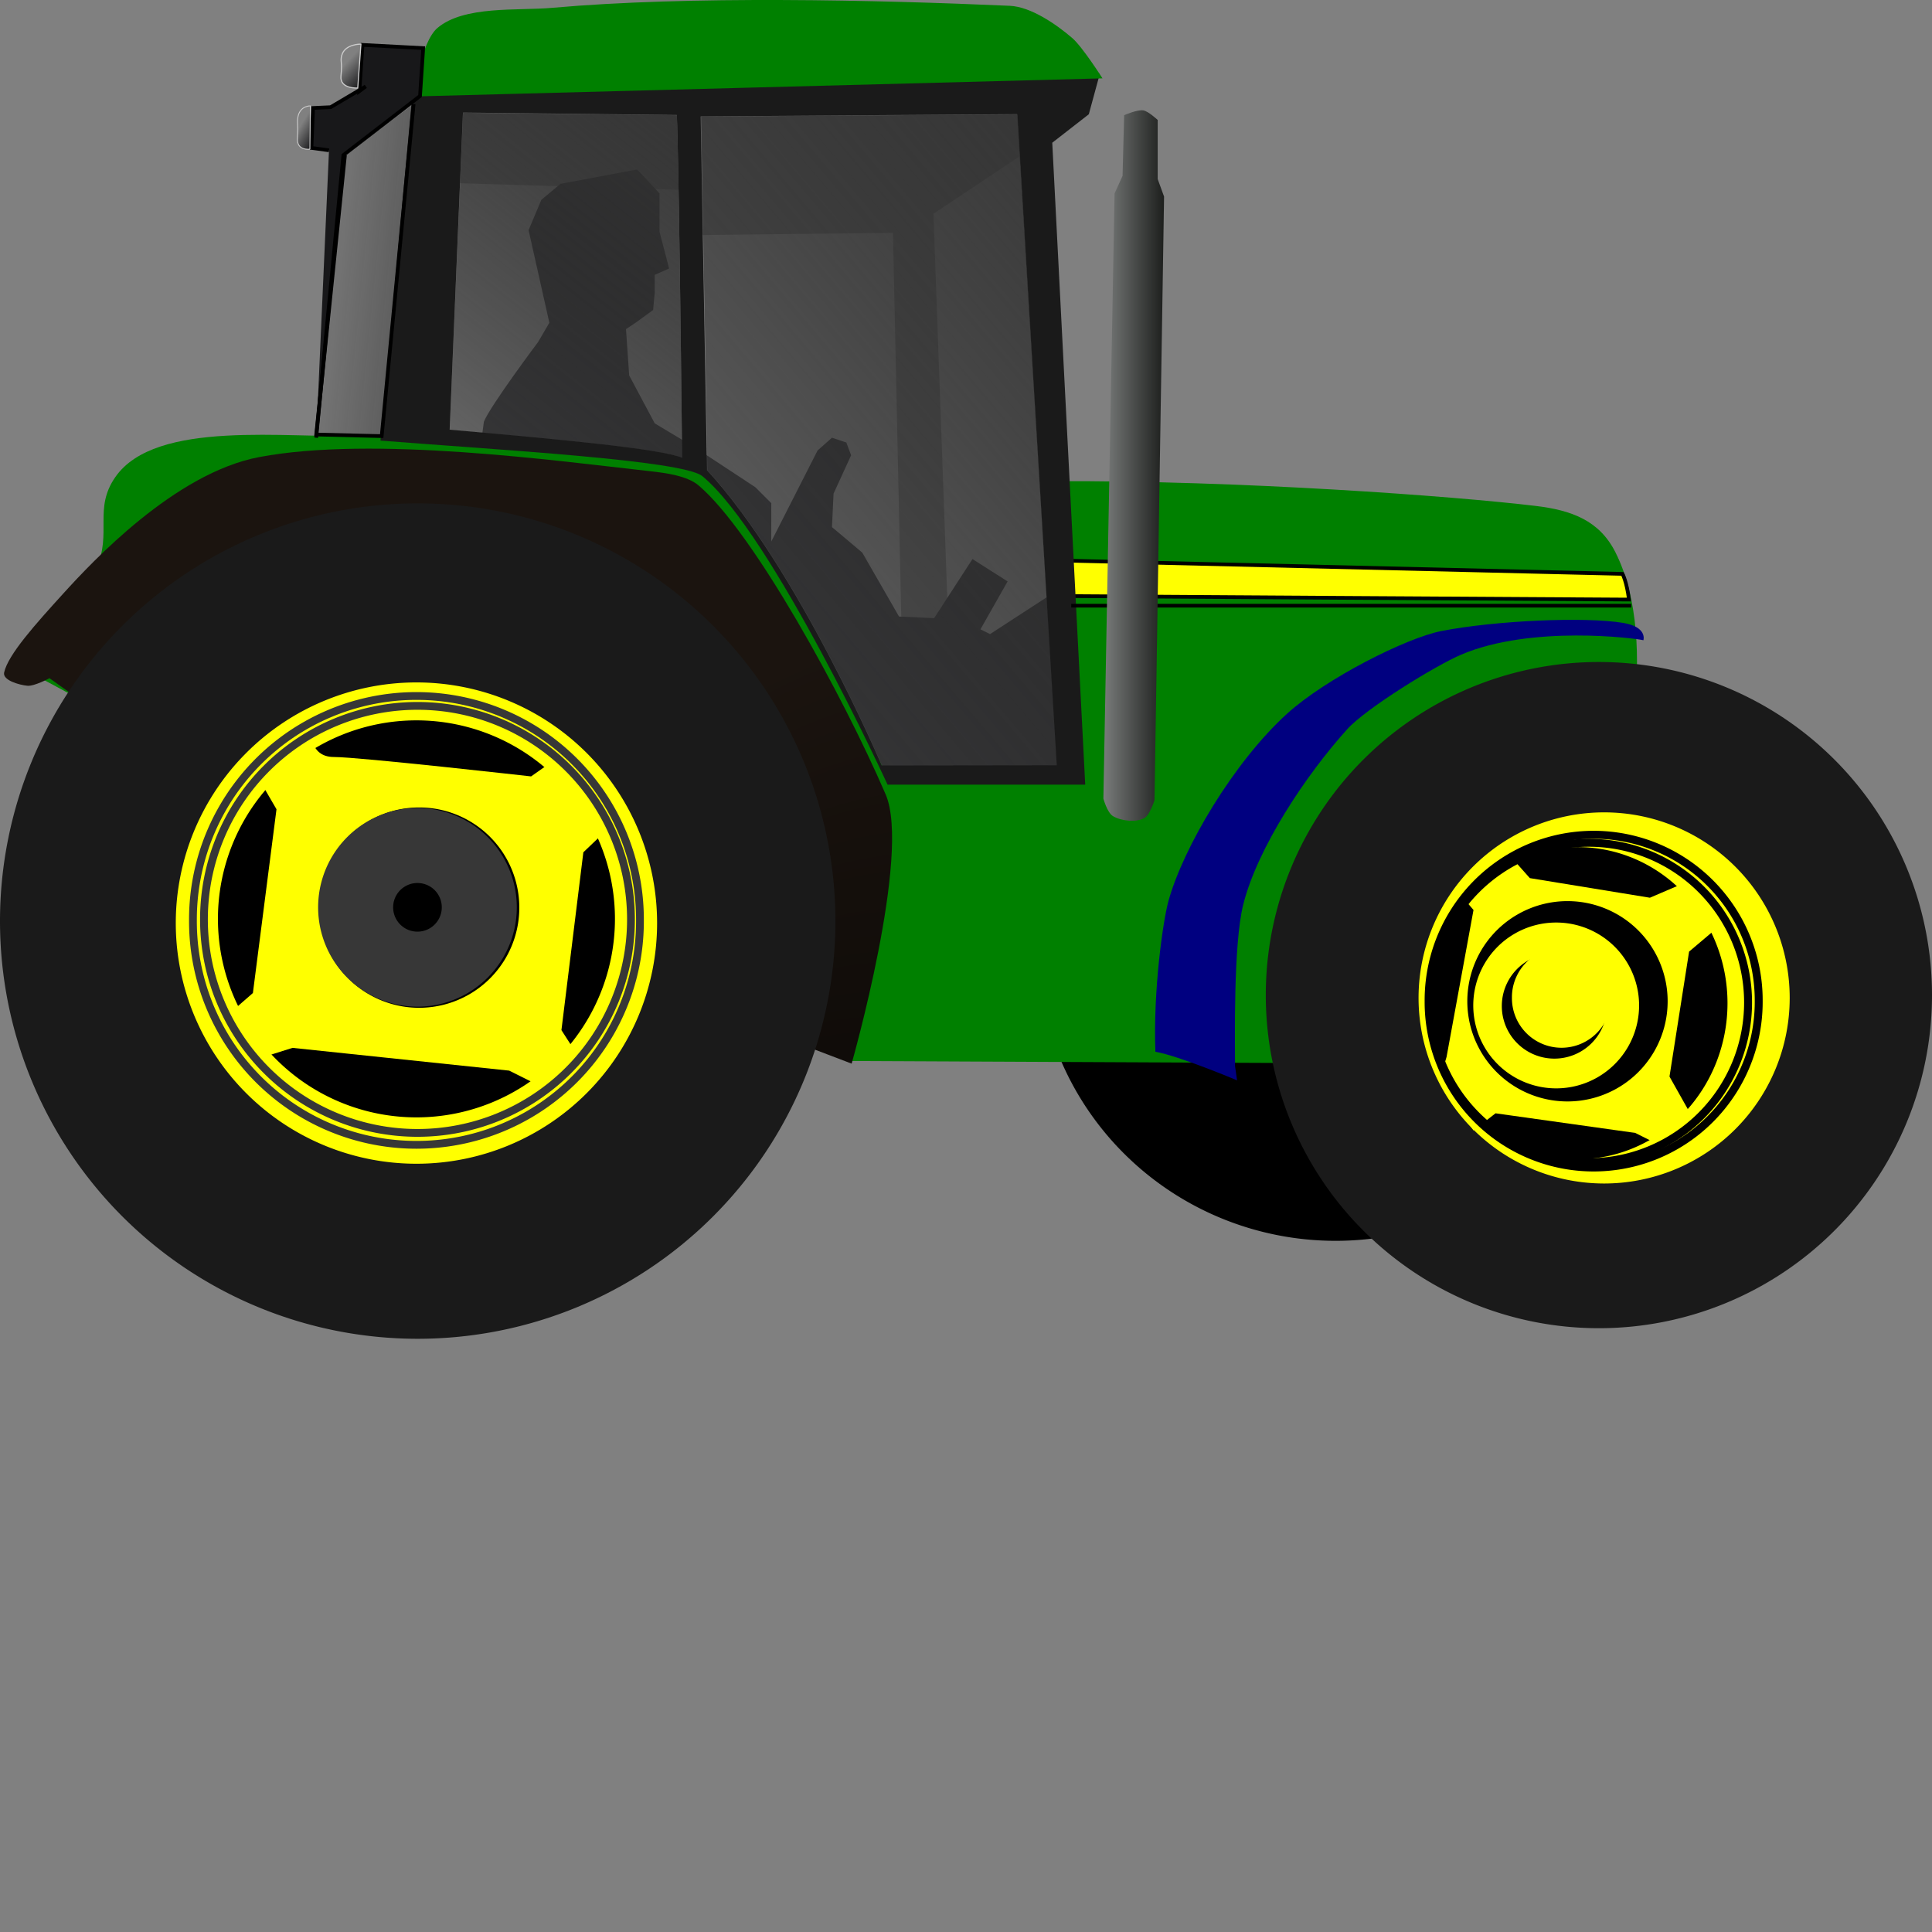 <?xml version="1.0"?><svg width="522" height="522" xmlns="http://www.w3.org/2000/svg" xmlns:xlink="http://www.w3.org/1999/xlink">
 <rect width="100%" height="100%" fill="#808080" stroke="none"/>
 <defs>
  <linearGradient id="linearGradient2453">
   <stop stop-color="#1a1c1a" id="stop2455" offset="0"/>
   <stop stop-color="#c3c6c6" id="stop2457" offset="1"/>
  </linearGradient>
  <linearGradient id="linearGradient3224">
   <stop stop-color="#18181a" id="stop3226" offset="0"/>
   <stop stop-color="#18181a" stop-opacity="0" id="stop3228" offset="1"/>
  </linearGradient>
  <linearGradient id="linearGradient3212">
   <stop stop-color="#1a1a1a" id="stop3215" offset="0"/>
   <stop stop-color="#1a1a1a" stop-opacity="0" id="stop3217" offset="1"/>
  </linearGradient>
  <linearGradient id="linearGradient3295">
   <stop stop-color="#373737" id="stop3297" offset="0"/>
   <stop stop-color="#000000" stop-opacity="0" id="stop3299" offset="1"/>
  </linearGradient>
  <linearGradient id="linearGradient3217">
   <stop stop-color="#000000" id="stop3219" offset="0"/>
   <stop stop-color="#000000" stop-opacity="0" id="stop3221" offset="1"/>
  </linearGradient>
  <linearGradient id="linearGradient3201">
   <stop stop-color="#373737" id="stop3203" offset="0"/>
   <stop stop-color="#000000" stop-opacity="0" id="stop3205" offset="1"/>
  </linearGradient>
  <linearGradient id="linearGradient3210">
   <stop stop-color="#000000" id="stop3212" offset="0"/>
   <stop stop-color="#000000" stop-opacity="0" id="stop3214" offset="1"/>
  </linearGradient>
  <linearGradient id="linearGradient3176">
   <stop stop-color="#000000" id="stop3178" offset="0"/>
   <stop stop-color="#1b140f" id="stop3180" offset="1"/>
  </linearGradient>
  <radialGradient gradientUnits="userSpaceOnUse" gradientTransform="matrix(0.988,-2.394,1.229,0.507,-573.311,657.821)" r="120.472" fy="468.336" fx="182.227" cy="468.336" cx="182.227" id="radialGradient3182" xlink:href="#linearGradient3176"/>
  <radialGradient gradientUnits="userSpaceOnUse" gradientTransform="matrix(1.333,-3.009,2.058,0.912,-843.858,884.938)" r="39.291" fy="390.148" fx="304.825" cy="390.148" cx="304.825" id="radialGradient3208" xlink:href="#linearGradient3176"/>
  <linearGradient gradientUnits="userSpaceOnUse" y2="351.754" x2="336.949" y1="302.78" x1="244.7" id="linearGradient3216" xlink:href="#linearGradient3210"/>
  <linearGradient y2="Infinity" x2="0.106" y1="-Infinity" x1="0.72" id="linearGradient3207" xlink:href="#linearGradient3201"/>
  <linearGradient y2="Infinity" x2="0.106" y1="-Infinity" x1="0.72" id="linearGradient3211" xlink:href="#linearGradient3201"/>
  <linearGradient y2="Infinity" x2="0.127" y1="-Infinity" x1="2.284" id="linearGradient3223" xlink:href="#linearGradient3217"/>
  <linearGradient y2="Infinity" x2="0.106" y1="-Infinity" x1="2.244" id="linearGradient3227" xlink:href="#linearGradient3201"/>
  <linearGradient y2="Infinity" x2="0.127" y1="-Infinity" x1="1.548" id="linearGradient3237" xlink:href="#linearGradient3217"/>
  <linearGradient y2="-Infinity" x2="0.828" y1="Infinity" x1="-0.228" id="linearGradient3247" xlink:href="#linearGradient3217"/>
  <linearGradient y2="1.289" x2="-0.147" y1="-0.33" x1="0.901" id="linearGradient3273" xlink:href="#linearGradient3201"/>
  <linearGradient y2="1.431" x2="-0.182" y1="-0.412" x1="0.8" id="linearGradient3301" xlink:href="#linearGradient3295"/>
  <linearGradient y2="0.361" x2="-0.164" y1="1.389" x1="2.77" id="linearGradient3219" xlink:href="#linearGradient3212"/>
  <linearGradient y2="0.5" x2="0.147" y1="1.206" x1="0.5" id="linearGradient3230" xlink:href="#linearGradient3224"/>
  <linearGradient y2="0.508" x2="0.146" y1="1.226" x1="0.5" id="linearGradient3234" xlink:href="#linearGradient3224"/>
  <linearGradient y2="0.413" x2="-0.804" y1="0.414" x1="1.03" id="linearGradient2459" xlink:href="#linearGradient2453"/>
 </defs>
 <g>
  <title>Layer 1</title>
  <g id="layer3">
   <path fill="#000000" stroke-width="0" stroke-miterlimit="4" d="m441.495,255.239a80.637,80.013 0 1 1 -161.275,0a80.637,80.013 0 1 1 161.275,0z" id="path2396"/>
  </g>
  <g display="inline" id="layer2">
   <path fill="#666666" fill-rule="evenodd" stroke-width="1px" id="path3275" d="m120.419,49.401l64.925,1.928l1.286,12.214l54.64,-0.643l2.571,119.566l12.857,0l-4.5,-124.708l25.07,-16.713l0,-20.57l-158.778,1.928l1.928,26.999z"/>
   <path fill="#434345" fill-rule="evenodd" stroke-width="1px" id="path3236" d="m130.738,113.948c1.726,-4.314 14.668,-21.57 14.668,-21.57l3.02,-5.177l-5.608,-25.021l3.451,-8.197l5.177,-4.314l20.707,-3.883l6.04,6.471l0,10.354l2.588,9.922l-3.883,1.726l0,4.745l-0.431,4.745l-4.745,3.451l-2.588,1.726l0.863,12.511l6.902,12.942l10.785,6.471l16.393,10.785l4.314,4.314l0,10.354l12.511,-24.59l3.883,-3.451l3.883,1.294l1.294,3.451l-4.745,10.354l-0.431,9.06l2.588,2.157l5.608,4.745l9.922,17.256l9.491,0.431l10.354,-15.962l9.491,6.04l-7.334,12.942l2.588,1.294l17.256,-11.217l3.451,48.317l-59.102,-0.431l-47.023,-73.77l-52.2,-13.805l0.863,-6.471z"/>
   <path fill="#008000" fill-rule="evenodd" stroke-width="1.051px" id="path2390" d="m152.941,257.085l76.331,29.584l160.498,0.741l47.347,-71.41c0,0 12.085,-41.537 -0.66,-66.798c-4.353,-8.627 -11.913,-11.349 -21.507,-12.505c-22.01,-2.651 -80.063,-6.934 -130.271,-6.686c1.087,17.411 4.328,51.377 4.408,77.869c-16.261,0.775 -43.048,1.236 -49.858,0.905c-11.707,-23.742 -36.172,-71.233 -51.298,-83.264c-22.55,-3.223 -67.78,-8.503 -89.95,-7.739c-20.303,0.7 -55.9,-4.568 -66.803,11.087c-5.976,8.58 -0.867,15.105 -5.136,24.65c-4.196,9.38 -22.826,25.538 -22.826,25.538l39.857,21.434l109.867,56.594z"/>
   <path fill="#ffff00" fill-rule="evenodd" stroke="#000000" stroke-width="1px" id="path3312" d="m288.638,151.489l149.735,3.564c0,0 1.125,1.975 1.753,6.943c-6.777,0 -151.089,-0.938 -151.089,-0.938l-0.399,-9.568z"/>
   <path fill="#1a1a1a" fill-rule="evenodd" stroke-width="0.966px" id="path2400" d="m221.554,2.408c-41.865,-0.079 -85.704,1.614 -98.406,5.219c-8.459,2.4 -11.674,17.168 -11.674,17.168l-8.669,94.245c31.252,2.493 81.677,5.262 86.969,9.618c18.847,15.515 50.031,83.344 50.031,83.344l53.406,0l-8.906,-173.438l9.875,-7.688l2.938,-10.796c0,0 -13.202,-13.068 -18.756,-13.495c-16.54,-1.272 -31.687,-4.131 -56.806,-4.178zm-96.469,28l57.781,0.656c0,0 0.52,8.126 1.438,92.625c-5.78,-2.494 -34.516,-5.1 -62.812,-7.594l3.594,-85.688zm149.719,0.438l10.719,175.906l-47.312,0.062c0,0 -22.496,-52.981 -47.188,-79.75l-1.719,-95.625l85.5,-0.594z"/>
   <path fill="url(#radialGradient3182)" fill-rule="evenodd" stroke-width="1px" id="path2404" d="m1.119,181.697c1.05,-4.811 8.424,-13.019 16.082,-21.443c7.658,-8.424 30.062,-32.46 52.842,-36.76c30.843,-5.821 80.496,1.037 105.684,3.829c4.046,0.449 9.911,1.199 13.019,3.829c14.771,12.5 39.047,56.817 50.544,83.475c6.957,16.129 -9.19,72.753 -9.19,72.753l-76.583,-29.188l-124.064,-63.477l-16.087,-11.476c0,0 -4.086,2.22 -5.971,2.041c-2.159,-0.205 -6.74,-1.466 -6.278,-3.585z"/>
   <path fill="none" fill-rule="evenodd" stroke="#000000" stroke-width="1px" id="path3314" d="m289.435,163.648l151.296,0"/>
   <path fill="#000080" fill-rule="evenodd" stroke-width="1px" id="path3316" d="m333.688,288.036c0,-7.173 -0.471,-32.854 2.207,-43.592c3.819,-15.314 16.944,-35.081 28.142,-47.462c5.061,-5.595 23.849,-17.181 30.806,-20.13c18.957,-8.036 47.069,-4.398 49.183,-3.87c0,0 1.177,-3.583 -5.496,-4.687c-10.401,-1.72 -34.659,-0.628 -49.11,2.207c-9.455,1.855 -31.147,12.775 -41.672,22.329c-14.421,13.092 -28.047,36.178 -32.033,50.551c-1.489,5.371 -4.171,24.182 -3.547,40.789c6.342,1.089 22.072,7.725 22.072,7.725"/>
   <path fill="#008000" fill-rule="evenodd" stroke-width="1px" id="path3318" d="m111.658,26.071l186.219,-4.901c0,0 -5.419,-8.523 -8.167,-10.89c-4.318,-3.718 -11.187,-8.461 -16.88,-8.712c-36.053,-1.593 -86.668,-2.753 -123.602,0.544c-9.416,0.841 -23.822,-0.664 -31.037,5.445c-4.495,3.806 -6.534,18.513 -6.534,18.513z"/>
   <path fill="#18181a" fill-rule="evenodd" stroke="#000000" stroke-width="1px" id="path2437" d="m85.44,118.262l7.334,-76.359l20.707,-15.962l0.863,-12.942l-16.393,-0.863l-0.863,12.511l1.726,-1.294l-9.491,5.608l-4.745,0.216l-0.431,10.785l4.745,0.647"/>
   <path fill="url(#linearGradient2459)" fill-rule="evenodd" stroke-width="1px" id="path2451" d="m303.3,47.512l-2.157,4.745l-3.02,163.502c0,0 1.003,3.786 2.588,4.745c2.217,1.342 6.433,1.81 8.628,0.431c1.373,-0.862 2.588,-4.745 2.588,-4.745l2.588,-163.071l-1.726,-4.745l0,-15.962c0,0 -2.503,-2.349 -3.883,-2.588c-1.577,-0.273 -5.177,1.294 -5.177,1.294l-0.431,16.393z"/>
  </g>
  <g display="inline" id="layer4">
   <path fill="url(#linearGradient3301)" fill-rule="evenodd" stroke-width="0.919px" id="path2392" d="m121.504,116.154l3.603,-85.684l57.783,0.668c0,0 0.499,8.097 1.417,92.596c-5.78,-2.494 -34.506,-5.087 -62.803,-7.58z"/>
   <path fill="url(#linearGradient3273)" fill-rule="evenodd" stroke-width="1.022px" id="path2402" d="m191.148,127.096l-1.722,-95.614l85.493,-0.58l10.709,175.883l-47.32,0.061c0,0 -22.469,-52.981 -47.161,-79.75z"/>
   <path fill="url(#linearGradient3219)" fill-rule="evenodd" stroke="#000000" stroke-width="1px" id="path3210" d="m93.205,41.904l-7.765,75.496l17.688,0.431l8.628,-89.732"/>
   <path fill="url(#linearGradient3230)" fill-rule="evenodd" stroke="#cccccc" stroke-width="0.3" stroke-miterlimit="4" id="path3221" d="m96.657,23.785c0,0 -4.891,0.321 -4.53,-3.236c0.402,-3.963 -0.245,-3.945 0.216,-5.608c0.863,-3.111 5.177,-3.02 5.177,-3.02l-0.863,11.864z"/>
   <path fill="url(#linearGradient3234)" fill-rule="evenodd" stroke="#cccccc" stroke-width="0.243" stroke-miterlimit="4" id="path3232" d="m83.729,40.311c0,0 -3.619,0.538 -3.384,-3.035c0.262,-3.982 -0.16,-3.964 0.141,-5.635c0.562,-3.126 3.374,-3.034 3.374,-3.034l-0.131,11.705z"/>
  </g>
  <g display="inline" id="layer1">
   <path fill="#1a1a1a" stroke-width="0" stroke-miterlimit="4" d="m225.714,248.864a112.857,112.857 0 1 1 -225.714,0a112.857,112.857 0 1 1 225.714,0z" id="path2383"/>
   <path fill="#1a1a1a" stroke-width="0" stroke-miterlimit="4" d="m522,268.864a90,90 0 1 1 -180,0a90,90 0 1 1 180,0z" id="path2387"/>
   <path fill="#ffff00" stroke-width="0" stroke-miterlimit="4" d="m177.539,249.404a65.022,65.022 0 1 1 -130.045,0a65.022,65.022 0 1 1 130.045,0z" id="path3204"/>
   <path fill="#ffff00" stroke-width="0" stroke-miterlimit="4" d="m483.552,269.627a50.138,50.138 0 1 1 -100.276,0a50.138,50.138 0 1 1 100.276,0z" id="path3206"/>
   <path fill="#000000" stroke-width="0" stroke-miterlimit="4" d="m166.15,248.265a53.633,53.633 0 1 1 -107.267,0a53.633,53.633 0 1 1 107.267,0z" id="path2403"/>
   <path fill="#000000" stroke-width="0" stroke-miterlimit="4" d="m466.746,271.043a40.457,42.165 0 1 1 -80.914,0a40.457,42.165 0 1 1 80.914,0z" id="path2405"/>
   <path fill="#ffff00" fill-rule="evenodd" stroke-width="1px" id="path2407" d="m84.044,197.014c0,0 -0.682,7.515 6.152,7.515c6.834,0 53.299,5.245 53.299,5.245l7.748,-5.462l11.387,21.175l-5.015,4.788l-5.922,48.054l4.104,6.382l-9.111,9.111l-9.111,-4.556l-58.539,-6.149l-8.657,2.732l-9.111,-11.389l7.063,-6.159l6.376,-49.653l-5.692,-9.793l15.031,-11.841z"/>
   <path fill="none" stroke="url(#linearGradient3207)" stroke-width="2.104" stroke-miterlimit="4" d="m170.479,248.408a57.686,57.686 0 1 1 -115.373,0a57.686,57.686 0 1 1 115.373,0z" id="path3199"/>
   <path fill="none" stroke="url(#linearGradient3211)" stroke-width="2.104" stroke-miterlimit="4" d="m172.908,248.681a60.389,60.389 0 1 1 -120.777,0a60.389,60.389 0 1 1 120.777,0z" id="path3209"/>
   <path fill="url(#linearGradient3223)" stroke-width="2.104" stroke-miterlimit="4" d="m140.31,245.226a27.063,27.063 0 1 1 -54.126,0a27.063,27.063 0 1 1 54.126,0z" id="path3213"/>
   <path fill="none" stroke="url(#linearGradient3227)" stroke-width="20.268" stroke-miterlimit="4" d="m129.497,245.148a16.705,16.705 0 1 1 -33.41,0a16.705,16.705 0 1 1 33.41,0z" id="path3225"/>
   <path fill="#ffff00" fill-rule="evenodd" stroke-width="1px" id="path3233" d="m413.344,237.256l32.434,5.295l9.267,-3.972l9.929,11.253l-8.605,7.281l-5.295,33.758l5.957,10.591l-7.281,8.605l-7.943,-3.971l-37.729,-5.295l-5.957,4.633l-9.267,-13.238l1.986,-6.619l7.281,-39.715l-3.971,-4.633l13.9,-9.929l5.295,5.957z"/>
   <path fill="none" stroke="#000000" stroke-width="2.144" stroke-miterlimit="4" d="m472.304,270.855a43.007,43.148 0 1 1 -86.014,0a43.007,43.148 0 1 1 86.014,0z" id="path3231"/>
   <path fill="none" stroke="#000000" stroke-width="2.144" stroke-miterlimit="4" d="m475.178,270.493a44.595,44.736 0 1 1 -89.189,0a44.595,44.736 0 1 1 89.189,0z" id="path3229"/>
   <path fill="url(#linearGradient3237)" stroke-width="2.104" stroke-miterlimit="4" d="m450.575,270.533a27.063,27.063 0 1 1 -54.126,0a27.063,27.063 0 1 1 54.126,0z" id="path3235"/>
   <path fill="#ffff00" stroke-width="2.104" stroke-miterlimit="4" d="m442.861,271.658a22.402,22.402 0 1 1 -44.805,0a22.402,22.402 0 1 1 44.805,0z" id="path3239"/>
   <path fill="url(#linearGradient3247)" stroke-width="2.104" stroke-miterlimit="4" d="m434.183,271.819a14.206,14.206 0 1 1 -28.413,0a14.206,14.206 0 1 1 28.413,0z" id="path3245"/>
   <path fill="#ffff00" stroke-width="2.104" stroke-miterlimit="4" d="m435.307,269.569a13.403,13.403 0 1 1 -26.805,0a13.403,13.403 0 1 1 26.805,0z" id="path3249"/>
  </g>
 </g>
</svg>